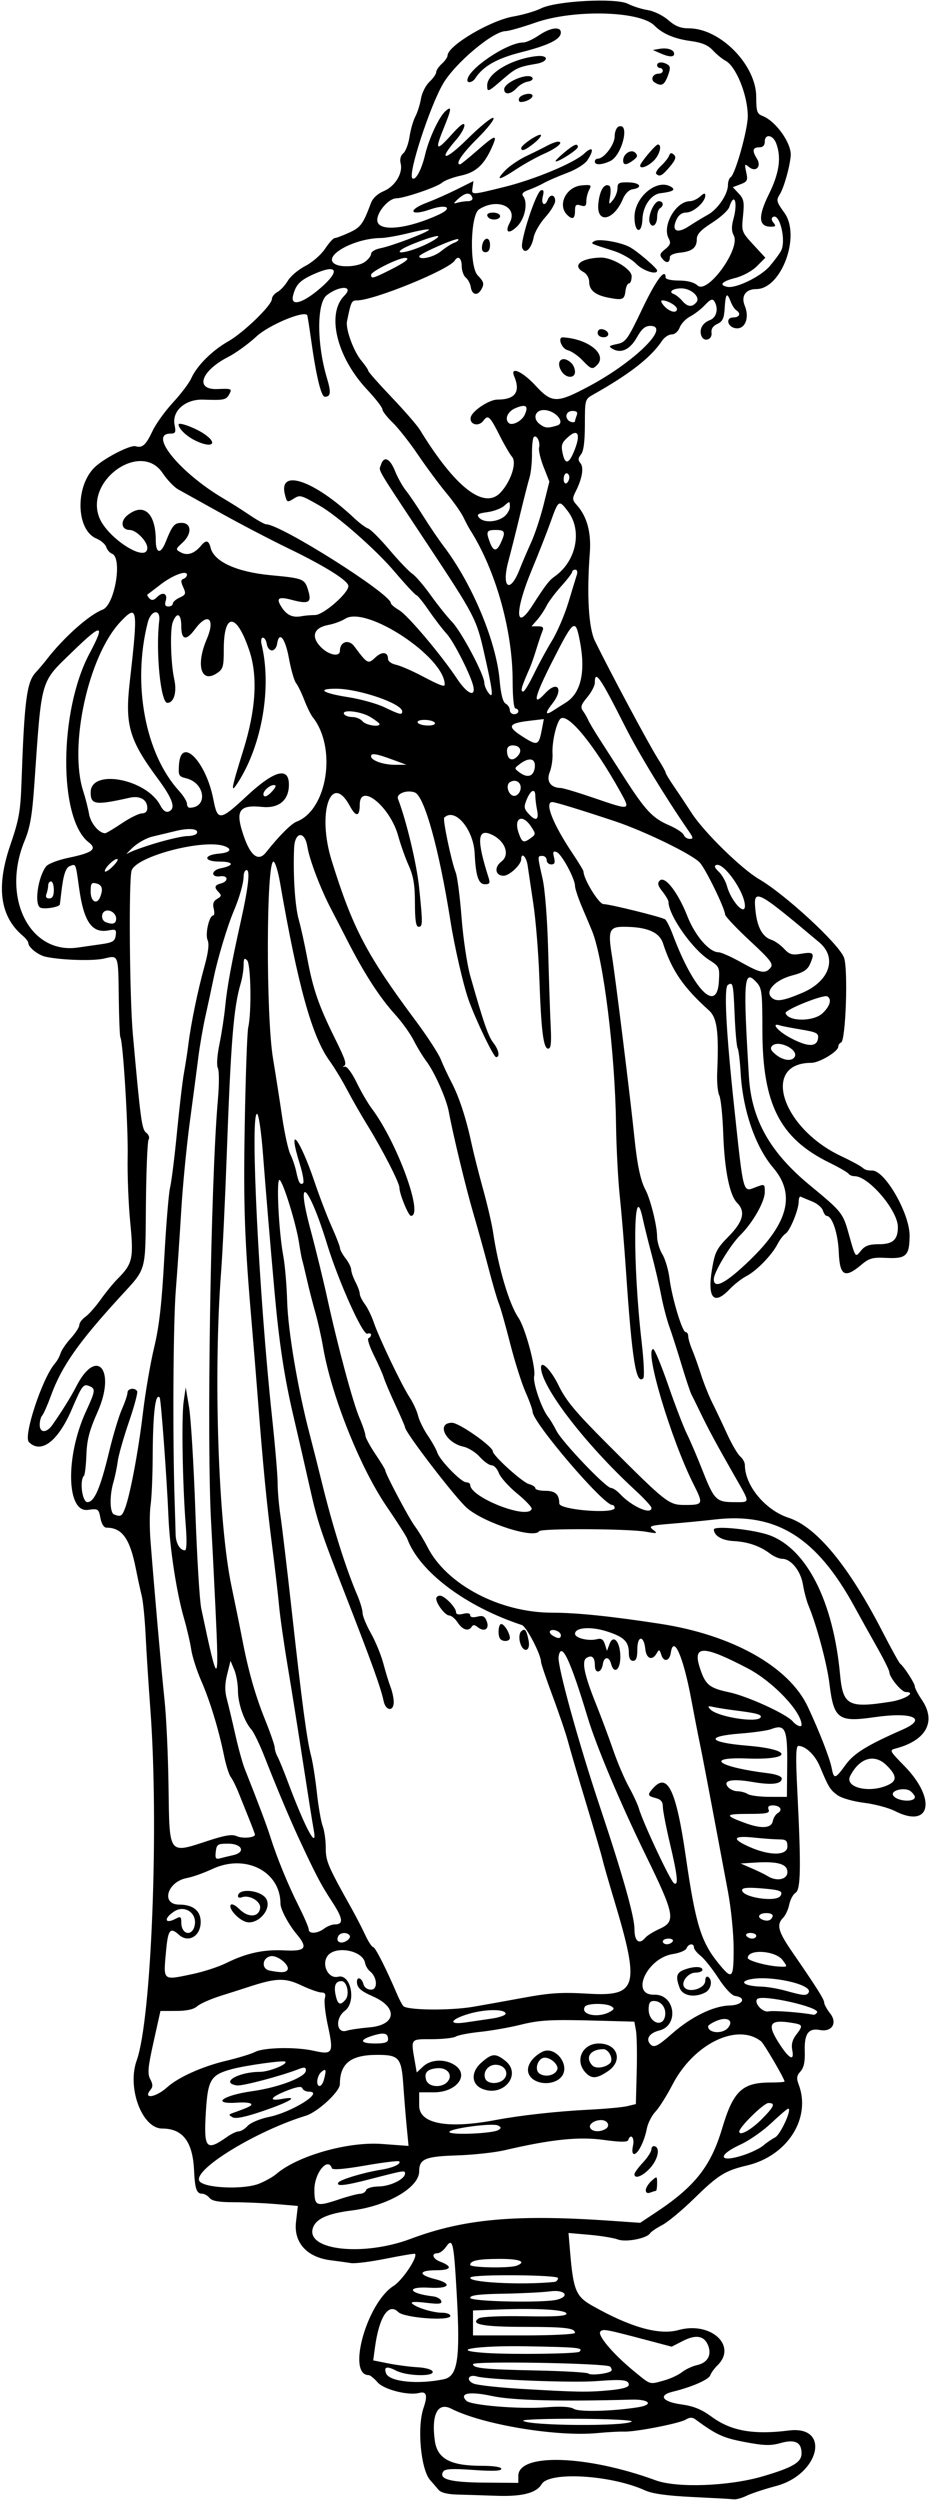 <?xml version="1.0" encoding="UTF-8"?>
<svg version="1.1" viewBox="0 0 307.5 826.88" xmlns="http://www.w3.org/2000/svg">
<path d="m229.22 825.94c-8.505-0.412-13.27-1.081-15.771-2.215-11.211-5.083-31.65-6.306-34.157-2.043-1.724 2.931-6.414 4.149-14.846 3.858-4.593-0.159-10.548-0.346-13.235-0.417-3.177-0.083-5.308-0.643-6.094-1.601-0.665-0.81-1.886-2.226-2.714-3.146-3.115-3.461-4.415-17.512-2.213-23.905 1.427-4.141 1.011-5.595-1.42-4.959-3.637 0.951-11.704-1.105-13.802-3.517-1.135-1.306-2.455-2.374-2.933-2.374-7.303 0-0.627-23.91 8.239-29.506 2.938-1.855 8.085-9.558 7.092-10.613-0.143-0.152-4.425 0.561-9.515 1.583-5.091 1.022-10.31 1.691-11.599 1.487-1.289-0.205-4.38-0.631-6.87-0.948-7.818-0.996-12.197-5.855-11.408-12.657l0.616-5.307-7.248-0.613c-3.986-0.337-10.297-0.613-14.023-0.613-4.878 0-7.102-0.394-7.942-1.406-0.642-0.773-1.723-1.406-2.403-1.406-1.914 0-2.453-1.531-2.747-7.799-0.443-9.449-3.755-13.763-10.566-13.763-6.626 0-11.669-13.473-8.423-22.5 4.911-13.656 7.403-77.688 4.524-116.25-0.597-7.992-1.298-18.961-1.559-24.375-0.261-5.414-0.846-11.32-1.299-13.125-0.454-1.805-1.324-5.812-1.933-8.906-1.965-9.978-4.552-13.594-9.724-13.594-0.861 0-1.643-1.239-2.007-3.181-0.576-3.068-0.723-3.164-4.169-2.701-7.095 0.952-7.451-17.704-0.621-32.555 3.201-6.96 3.269-7.56 0.959-8.457-1.823-0.708-2.319-0.03-5.625 7.692-4.549 10.625-10.175 14.934-14.22 10.889-1.937-1.937 4.462-21.251 8.611-25.992 0.711-0.812 1.551-2.33 1.867-3.372 0.316-1.042 1.843-3.283 3.392-4.98 1.55-1.696 2.817-3.667 2.817-4.38 0-0.712 0.898-1.924 1.996-2.693 1.098-0.769 3.377-3.34 5.065-5.715 1.688-2.374 4.204-5.452 5.591-6.839 4.999-4.999 5.384-6.714 4.201-18.726-0.59-5.987-0.972-15.767-0.849-21.735 0.202-9.844-1.52-38.004-2.412-39.448-0.202-0.327-0.438-6.035-0.523-12.684-0.193-14.999-0.011-14.504-4.922-13.362-3.64 0.846-14.075 0.522-19.29-0.599-2.439-0.524-5.731-3.12-5.731-4.519 0-0.482-0.829-1.577-1.842-2.433-7.513-6.348-8.873-16.092-4.169-29.86 2.958-8.657 3.412-11.22 3.761-21.24 0.932-26.706 1.726-32.824 4.674-35.973 0.987-1.055 2.638-3.008 3.67-4.34 5.645-7.293 14.033-14.757 18.489-16.451 4.029-1.532 6.652-17.137 3.109-18.496-0.754-0.289-1.612-1.285-1.906-2.213-0.295-0.928-1.758-2.194-3.251-2.812-6.76-2.8-7.099-17.288-0.551-23.59 3.116-2.999 11.815-7.472 13.509-6.945 2.241 0.696 3.424-0.373 5.649-5.104 1.091-2.32 4.131-6.539 6.755-9.375s5.335-6.422 6.023-7.969c1.843-4.141 6.85-9.157 12.173-12.193 5.207-2.97 14.531-11.996 14.531-14.067 0-0.732 0.822-1.77 1.826-2.308s2.555-2.212 3.446-3.721c0.891-1.509 3.502-3.711 5.802-4.894 2.304-1.185 5.232-3.738 6.522-5.687 1.287-1.945 2.73-3.537 3.205-3.537 0.475 0 2.634-0.812 4.797-1.803 3.797-1.741 4.586-2.812 7.162-9.726 0.608-1.632 2.211-3.139 4.242-3.988 3.744-1.564 6.422-5.931 5.613-9.153-0.345-1.373-0.02-2.626 0.872-3.366 0.781-0.648 1.709-3.105 2.062-5.459 0.353-2.354 1.221-5.378 1.93-6.72s1.544-3.995 1.858-5.896c0.314-1.901 1.575-4.4 2.804-5.554 1.228-1.154 2.233-2.592 2.233-3.196 0-0.604 0.844-1.861 1.875-2.794s1.883-2.159 1.892-2.723c0.054-3.256 14.114-11.589 21.798-12.918 3.213-0.556 7.322-1.756 9.132-2.667 4.956-2.494 24.868-3.543 28.787-1.516 1.585 0.819 4.533 1.754 6.553 2.077 2.056 0.329 5.043 1.784 6.788 3.308 2.307 2.014 4.075 2.721 6.807 2.721 10.398 0 22.306 12.121 22.306 22.707 0 4.799 0.257 5.564 2.109 6.285 4.439 1.726 9.668 9.141 9.304 13.196-0.348 3.89-2.284 10.653-3.668 12.817-1.177 1.839-1.025 2.418 1.57 6 5.526 7.628-0.978 25.246-9.319 25.246-3.52 0-5.111 2.332-3.781 5.542 1.646 3.974 0.07 7.853-3.012 7.413-2.765-0.395-3.453-3.58-0.772-3.58 2.066 0 2.606-1.355 0.948-2.38-0.547-0.338-1.403-1.687-1.901-2.998-1.178-3.099-1.637-2.514-1.93 2.465-0.19 3.218-0.694 4.27-2.425 5.059-1.433 0.653-2.094 1.657-1.92 2.917 0.319 2.308-2.514 3.222-3.337 1.076-0.833-2.17 0.302-4.304 2.793-5.251 2.261-0.86 2.955-3.898 1.437-6.29-0.556-0.876-1.341-0.549-3.033 1.261-1.255 1.344-3.461 3.056-4.901 3.805s-3.012 2.397-3.492 3.661c-0.507 1.333-1.627 2.299-2.664 2.299-0.985 0-2.42 0.949-3.19 2.109-3.639 5.485-10.663 10.973-22.717 17.75-2.789 1.568-2.807 1.633-2.818 9.941-8e-3 5.679-0.422 8.857-1.292 9.906-0.985 1.186-1.028 1.849-0.189 2.86 1.206 1.453 0.61 5.068-1.537 9.326-1.223 2.425-1.18 2.861 0.458 4.688 3.254 3.628 4.705 9.02 4.2 15.607-1.058 13.813-0.418 24.889 1.687 29.194 5.048 10.324 17.876 34.295 20.866 38.99 1.389 2.181 2.526 4.222 2.526 4.534 0 0.313 1.207 2.325 2.681 4.472 1.475 2.147 4.187 6.224 6.028 9.059 4.057 6.251 16.435 18.356 22.228 21.739 8.666 5.06 26.241 21.259 28.095 25.896 1.427 3.566 0.615 27.6-0.951 28.146-0.492 0.172-0.913 0.805-0.935 1.406-0.058 1.594-6.278 5.312-8.887 5.312-16.716 0-9.884 21.525 9.784 30.827 3.145 1.487 6.243 3.14 6.884 3.671 1.148 0.952 1.685 1.127 3.478 1.127 4.245 0 12.419 14.279 12.362 21.597-0.051 6.587-1.139 7.626-7.646 7.303-4.628-0.229-5.707 0.067-8.353 2.293-5.482 4.613-7.125 3.683-7.448-4.216-0.255-6.24-2.182-11.977-4.023-11.977-0.37 0-0.929-0.808-1.242-1.797-0.314-0.988-1.924-2.332-3.579-2.986-1.655-0.654-3.325-1.357-3.712-1.563-0.387-0.205-0.703 0.497-0.703 1.561 0 2.719-2.902 9.792-4.386 10.691-0.681 0.412-1.861 1.953-2.622 3.424-1.898 3.671-6.945 8.851-10.336 10.607-1.547 0.802-4.052 2.761-5.566 4.354-5.191 5.46-7.394 2.913-5.784-6.687 0.945-5.637 1.526-6.778 5.5-10.813 4.84-4.914 5.679-8.236 2.803-11.108-2.488-2.485-4.177-10.901-4.59-22.87-0.204-5.93-0.793-11.625-1.308-12.656-0.515-1.031-0.828-4.406-0.696-7.5 0.587-13.691-0.02-18.203-2.781-20.68-8.401-7.538-12.242-13.145-15.145-22.11-1.218-3.761-5.347-5.492-13.098-5.492-4.658 0-5.175 1.274-3.835 9.441 1.122 6.836 6.205 47.866 7.426 59.934 0.936 9.257 2.054 14.589 3.697 17.645 1.648 3.065 3.845 11.88 3.849 15.448 2e-3 1.651 0.778 4.271 1.724 5.823 0.946 1.552 2.013 5.138 2.37 7.969 0.821 6.503 4.22 17.803 5.355 17.803 0.473 0 0.859 0.619 0.859 1.374s0.583 2.76 1.296 4.453c0.713 1.693 2.036 5.399 2.94 8.235 0.904 2.836 2.593 7.055 3.753 9.375 1.16 2.32 3.367 6.968 4.905 10.329 1.538 3.361 3.485 6.682 4.327 7.38 0.842 0.699 1.53 1.987 1.53 2.864 0 6.755 6.768 14.902 14.46 17.408 9.234 3.008 19.851 15.865 31.039 37.589 2.881 5.594 5.529 10.39 5.885 10.66 1.271 0.961 4.866 6.526 4.866 7.532 0 0.564 1.055 2.577 2.344 4.474 4.812 7.082 1.492 13.335-8.5 16.007-2.358 0.631-2.334 0.684 2.749 5.889 10.719 10.979 8.583 20.855-3.209 14.839-2.051-1.047-6.644-2.269-10.205-2.716-3.698-0.464-7.486-1.558-8.831-2.55-2.417-1.782-2.925-2.613-5.774-9.451-1.577-3.784-4.742-6.817-7.112-6.817-0.834 0-0.923 3.631-0.364 14.766 1.276 25.425 1.152 32.745-0.573 33.827-0.83 0.52-1.773 2.269-2.097 3.887-0.324 1.618-1.227 3.58-2.007 4.36-2.282 2.282-1.691 4.521 2.982 11.304 8.124 11.792 10.6 15.713 10.6 16.786 0 0.587 0.891 2.199 1.979 3.583 2.48 3.153 0.562 6.221-3.414 5.461-3.768-0.72-5.188 1.25-5.002 6.939 0.117 3.572-0.292 5.53-1.413 6.769-1.254 1.386-1.38 2.263-0.613 4.279 4.254 11.189-3.715 23.68-17.116 26.829-7.205 1.693-9.555 3.161-17.436 10.888-3.927 3.85-8.693 7.812-10.592 8.804-1.899 0.992-3.709 2.22-4.024 2.729-1.06 1.715-8.038 3.054-10.684 2.05-1.355-0.514-5.582-1.208-9.392-1.543l-6.928-0.608 0.537 6.398c1.046 12.454 1.927 14.6 7.229 17.608 12.668 7.187 22.226 9.89 28.659 8.104 10.652-2.957 19.577 5.191 12.842 11.724-1.007 0.976-2.072 2.451-2.367 3.278-0.507 1.419-6.185 3.885-12.42 5.394-4.868 1.178-3.445 3.316 2.786 4.187 4.179 0.584 6.762 1.636 10.186 4.149 6.34 4.654 13.818 5.975 25.465 4.498 13.965-1.77 10.222 14.519-4.219 18.361-3.867 1.029-8.256 2.477-9.753 3.218-1.497 0.741-3.396 1.271-4.219 1.177-0.823-0.094-6.981-0.436-13.684-0.76zm23.303-6.853c9.949-2.929 12.791-4.616 12.791-7.592 0-3.668-2.164-4.737-6.905-3.41-3.352 0.938-5.471 0.88-11.867-0.326-7.202-1.358-9.419-2.379-16.519-7.6-0.852-0.626-1.831-0.577-2.996 0.15-2.054 1.282-16.716 4.144-20.484 3.998-1.45-0.056-5.378 0.16-8.73 0.481-13.548 1.296-38.11-2.79-48.452-8.061-4.474-2.28-6.63 1.909-5.438 10.57 0.826 6.008 5.149 8.324 15.531 8.324 4.019 0 6.485 0.385 6.485 1.013 0 0.701-2.846 0.811-9.251 0.357-7.047-0.5-9.426-0.372-9.987 0.536-1.567 2.535 2.302 3.568 13.689 3.654l11.173 0.084v-2.309c0-7.625 22.668-6.895 45.469 1.465 7.085 2.598 24.339 1.95 35.49-1.333zm-43.425-18.127c0.453-0.454-7.425-0.847-17.935-0.897-10.309-0.048-18.408 0.244-17.999 0.649 1.716 1.7 34.259 1.924 35.934 0.247zm2.077-4.705c5.375-0.859 3.784-2.691-2.195-2.527-24.054 0.661-39.349 0.264-46.13-1.197-7.447-1.605-11.002-0.939-8.474 1.588 1.493 1.493 17.531 2.811 26.201 2.154 5.112-0.388 8.186-0.218 9.375 0.519 1.738 1.077 12.902 0.794 21.223-0.536zm-9.376-5.621c4.211-0.398 6.328-1 6.328-1.8 0-1.672-2.01-1.901-10.723-1.225-7.899 0.613-36.095-0.486-39.561-1.542-2.788-0.85-3.745 1.209-1.096 2.357 1.189 0.516 8.279 1.3 15.756 1.742 18.628 1.102 22.005 1.156 29.297 0.468zm-54.89-3.647c4.594-0.963 5.474-6.695 4.284-27.881-0.992-17.652-1.325-19.113-3.61-15.852-0.791 1.129-2.047 2.053-2.791 2.053-2.16 0-1.564 1.841 0.9 2.778 4.257 1.619 3.714 2.847-1.26 2.847-5.894 0-6.143 1.495-0.486 2.92 5.95 1.498 4.862 3.253-1.771 2.859-7.995-0.475-7 1.918 1.191 2.865 1.249 0.144 2.456 0.826 2.683 1.515 0.329 0.998-0.705 1.119-5.083 0.596-3.584-0.428-5.17-0.337-4.558 0.26 1.388 1.357 6.927 3.047 9.984 3.047 1.47 0 2.673 0.465 2.673 1.034 0 1.816-15.291 0.686-17.25-1.274-3.183-3.184-6.32 1.565-7.688 11.636l-0.593 4.364 5.031 1.004c2.767 0.552 7.107 1.12 9.645 1.261 2.66 0.148 4.778 0.753 5 1.429 0.573 1.74-8.585 1.51-12.092-0.303-3.074-1.59-4.16-1.295-3.318 0.9 1.067 2.782 10.52 3.743 19.109 1.942zm72.922 0.398c2.054-0.57 4.711-1.804 5.903-2.742 1.192-0.938 3.417-1.98 4.944-2.315 3.476-0.763 4.945-3.273 3.752-6.41-1.261-3.316-3.996-3.841-8.374-1.608l-3.739 1.908-7.33-1.939c-14.706-3.89-15.325-4.007-16.256-3.077-1.142 1.142 4.238 7.494 11.121 13.13 5.661 4.635 5.003 4.434 9.977 3.053zm-17.51-3.147c0.288-0.288 0.111-0.938-0.394-1.443-1.123-1.123-45.363-1.899-45.363-0.796 0 1.352 3.813 1.732 20.889 2.085 9.168 0.189 16.973 0.649 17.344 1.022 0.709 0.714 6.625 0.031 7.524-0.869zm-10.523-6.353c1.336-1.335-0.148-1.486-17.657-1.797-16.634-0.295-26.443 1.36-13.124 2.215 8.758 0.562 30.091 0.273 30.781-0.417zm-1.484-6.228c0-1.61-3.07-1.975-16.717-1.99-13.7-0.014-18.093-0.829-15.158-2.81 0.835-0.563 7.024-0.849 15.236-0.703 10.061 0.179 13.829-0.052 13.828-0.849-2e-3 -1.29-9.374-1.876-22.267-1.393l-8.672 0.325v4.128 4.128h16.875c9.281 0 16.875-0.377 16.875-0.837zm-5.859-11.004c4.354-1.167 2.461-3.382-2.344-2.742-2.449 0.326-9.41 0.678-15.469 0.783-8.125 0.141-11.016 0.5-11.016 1.37 0 1.252 24.489 1.752 28.828 0.589zm-0.938-5.853c0.645-0.065 1.173-0.646 1.173-1.29 9.4e-4 -1.075-27.849-1.293-28.916-0.226-1.644 1.644 16.612 2.641 27.743 1.516zm-12.499-5.375c3.373-1.294 1.058-2.243-5.472-2.243-7.207 0-9.92 0.54-9.92 1.975 0 0.933 13.065 1.161 15.392 0.268zm-35.08-8.883c17.63-6.618 34.773-8.159 66.338-5.965l9.62 0.669 5.38-3.569c12.738-8.449 18.032-15.177 21.738-27.62 3.694-12.406 6.644-15.216 15.973-15.216 2.586 0 4.701-0.148 4.701-0.328 0-0.905-6.8-12.541-7.777-13.306-7.918-6.206-22.324 0.833-29.308 14.32-1.869 3.609-4.407 7.632-5.64 8.94-1.233 1.308-2.521 3.839-2.861 5.625-0.789 4.136-2.922 8.404-4.2 8.404-0.61 0-0.752-1.076-0.37-2.812 0.575-2.617-0.796-4.173-1.587-1.802-0.24 0.719-2.608 0.7-8.215-0.068-8.194-1.122-17.329-0.164-32.727 3.43-3.281 0.766-10.433 1.536-15.892 1.712-10.397 0.334-12.36 1.171-12.36 5.272 0 5.358-10.531 11.461-22.328 12.941-8.027 1.006-11.894 2.759-12.869 5.831-2.335 7.357 16.683 9.439 32.385 3.545zm77.812-16.084c0-0.749 0.844-2.125 1.875-3.058 1.83-1.656 1.875-1.637 1.875 0.792 0 1.369-0.176 2.489-0.392 2.489-0.216 0-1.059 0.256-1.875 0.569-0.933 0.358-1.483 0.064-1.483-0.792zm-3.75-5.303c0-0.461 1.266-2.193 2.812-3.849 1.547-1.656 2.812-3.634 2.812-4.396s0.527-1.198 1.172-0.969c1.857 0.659 0.88 4.609-1.842 7.451-2.435 2.542-4.955 3.439-4.955 1.764zm-97.88 8.361c3.045-1.019 6.239-1.862 7.099-1.875 0.859-0.013 1.738-0.55 1.953-1.195 0.222-0.667 2.029-1.197 4.191-1.229 3.874-0.058 8.7-2.439 8.7-4.292 0-1.1-0.16-1.074-11.719 1.918-8.202 2.123-11.184 2.436-10.35 1.087 0.612-0.99 8.441-3.343 14.12-4.243 3.976-0.631 6.822-1.945 5.998-2.77-0.27-0.27-5.317 0.349-11.216 1.375-6.925 1.205-10.838 1.527-11.044 0.909-1.304-3.912-5.788 1.569-5.788 7.075 0 5.491 0.604 5.734 8.058 3.241zm-26.219-5.269c1.997-0.823 4.474-2.222 5.505-3.109 7.036-6.052 23.695-10.805 34.971-9.977l8.85 0.65-0.614-6.393c-0.338-3.516-0.845-9.768-1.128-13.893-0.613-8.939-1.421-9.849-8.742-9.831-8.673 0.021-12.243 2.854-12.243 9.716 0 2.423-7.333 9.201-11.258 10.405-16.226 4.979-36.845 17.501-35.328 21.453 0.955 2.489 14.69 3.162 19.987 0.979zm160.26-9.412c2.541-0.843 5.464-2.267 6.495-3.164 1.031-0.897 2.782-2.098 3.89-2.669 1.805-0.929 5.727-9.509 4.346-9.509-0.306 0-2.81 2.132-5.566 4.738s-7.331 5.801-10.169 7.1c-7.956 3.642-7.216 6.231 1.002 3.504zm-170.96-6.046c1.397-0.988 3.125-1.796 3.839-1.796 0.714 0 2.044-0.824 2.955-1.83 0.913-1.009 4.029-2.317 6.942-2.916 7.749-1.591 18.551-8.379 13.333-8.379-0.988 0-1.96-0.489-2.159-1.086-0.257-0.772-1.643-0.596-4.796 0.608-5.737 2.191-6.798 3.774-1.931 2.878 5.95-1.094 2.678 0.939-6.565 4.08-5.662 1.924-8.823 2.563-9.844 1.99-1.306-0.733-1.319-0.91-0.097-1.348 5.774-2.069 6.748-2.562 6.184-3.126-0.351-0.351-2.265-0.521-4.253-0.378-9.172 0.662-5.328-2.382 4.798-3.8 8.704-1.219 17.646-4.672 17.646-6.815 0-1.138-0.474-1.212-2.578-0.398-5.819 2.25-18.502 5.588-20.248 5.329-5.74-0.853 0.427-4.479 7.638-4.492 2.982-5e-3 9.235-2.52 8.383-3.372-0.52-0.52-13.116 1.233-17.683 2.461-7.012 1.885-7.969 3.453-8.619 14.125-0.747 12.254 0.065 13.205 7.053 8.265zm89.746-2.229c1.014-0.626 1.003-0.894-0.06-1.489-1.761-0.985-16.819 1.065-16.12 2.195 0.638 1.033 14.332 0.435 16.18-0.707zm87.194-3.598c4.162-4.204 4.631-5.344 2.198-5.344-1.511 0-9.647 7.97-9.647 9.45 0 1.614 3.932-0.553 7.449-4.106zm-51.626 3.184c1.6-1.013 0.562-2.908-1.582-2.889-2.333 0.021-4.264 1.497-3.525 2.693 0.767 1.24 3.304 1.337 5.107 0.195zm-36.39-2.914c8.1-1.536 20.335-2.887 30.879-3.409 5.414-0.268 11.109-0.795 12.656-1.17l2.812-0.682 0.281-10.723c0.154-5.898 0.042-12.032-0.251-13.631l-0.531-2.908-10.531-0.289c-17.307-0.475-20.54-0.313-27.406 1.373-3.609 0.887-9.539 1.922-13.177 2.3s-7.224 1.072-7.969 1.542-4.307 0.861-7.917 0.871c-7.309 0.019-7.008-0.404-5.578 7.857l0.546 3.152 2.108-1.98c2.534-2.381 7.216-2.589 10.457-0.466 4.998 3.275 0.621 9.015-6.875 9.015h-4.877v4.423c0 6.004 9.397 7.754 25.371 4.724zm-4.484-10.3c-3.649-1.504-3.831-5.524-0.389-8.598 3.543-3.166 4.714-3.27 7.969-0.71 5.701 4.485-0.577 12.194-7.58 9.308zm7.303-3.361c1.644-1.981 4e-3 -4.609-2.878-4.609-2.504 0-4.301 2.368-3.46 4.56 0.751 1.958 4.728 1.988 6.338 0.049zm8.783-0.454c-2.147-2.372-0.602-5.999 3.546-8.327 4.558-2.558 9.992 4.755 6.286 8.461-2.442 2.442-7.565 2.372-9.832-0.134zm8.727-2.545c0.564-1.469-2.03-3.953-4.128-3.953-2.23 0-3.584 3.916-1.804 5.217 1.894 1.385 5.184 0.683 5.932-1.264zm9.289 0.895c-3.579-3.954-0.966-9.536 4.464-9.536 6.226 0 8.131 5.689 3.061 9.141-3.757 2.558-5.485 2.648-7.525 0.395zm8.151-2.984c1.306-1.21-0.317-4.676-2.189-4.676-4.326 0-6.184 2.829-3.573 5.44 1.105 1.105 4.186 0.697 5.762-0.764zm-146.58 7.943c3.735-3.355 11.578-6.877 19.558-8.783 4.061-0.97 8.327-2.268 9.48-2.886 2.88-1.541 13.501-1.762 19.547-0.407 6.279 1.407 6.611 0.789 4.589-8.53-0.816-3.759-1.252-7.719-0.97-8.799 0.378-1.447 0.077-1.964-1.146-1.964-0.913 0-3.952-1.084-6.753-2.41-5.334-2.524-8.273-2.414-17.587 0.657-1.547 0.51-5.555 1.788-8.906 2.84-3.352 1.052-6.876 2.609-7.833 3.46-1.17 1.041-3.448 1.55-6.962 1.557l-5.223 0.01-2.268 10.197c-1.89 8.501-2.073 10.56-1.099 12.38 0.879 1.643 0.903 2.501 0.097 3.473-2.693 3.244 1.687 2.609 5.476-0.794zm51.909-2.541c0.88-3.284 0.704-3.839-0.815-2.578-1.515 1.258-1.938 4.688-0.578 4.688 0.455 0 1.083-0.949 1.393-2.109zm40.969 0.625c1.804-2.173-0.11-4.661-3.394-4.412-3.354 0.255-4.511 1.473-3.732 3.927 0.764 2.407 5.276 2.714 7.126 0.485zm114.03-10.486c-0.349-1.743 0.068-3.36 1.268-4.922 2.414-3.142 2.323-3.407-1.384-4.008-7.459-1.21-8.393 0.361-4.129 6.942 3.312 5.111 5.03 5.916 4.245 1.988zm-39.71-5.406c6.3-5.535 13.705-9.142 18.999-9.254 4.359-0.092 5.755-2.595 1.768-3.17-1.089-0.157-3.378-2.606-5.502-5.886-2-3.089-4.637-6.404-5.859-7.366-1.223-0.962-2.223-2.215-2.223-2.786 0-1.487-1.84-1.281-2.436 0.272-0.276 0.72-2.305 1.58-4.508 1.91-8.592 1.288-14.289 13.681-6.183 13.45 6.877-0.196 8.318 10.206 1.643 11.855-3.31 0.818-4.608 2.883-2.891 4.6 1.197 1.197 2.384 0.598 7.192-3.626zm2.472-15.028c-1.428-3.755-1.104-5.069 1.49-6.056 3.107-1.181 6.033-1.17 6.033 0.023 0 0.516-1.04 0.938-2.311 0.938-2.388 0-4.811 3.024-3.771 4.707 1.379 2.231 7.019 0.584 7.019-2.05 0-1.006 0.422-1.569 0.938-1.251 1.577 0.975 1.044 4.096-0.876 5.123-3.5 1.873-7.522 1.196-8.522-1.434zm-96.539 16.991c0-2.091-1.266-2.411-5.002-1.264-4.675 1.435-4.322 2.615 0.783 2.615 3.048 0 4.219-0.375 4.219-1.351zm-6.094-3.993c8.797-0.758 9.445-6.543 1.142-10.204-4.143-1.827-5.322-2.895-5.346-4.842-0.023-1.882 1.596-1.348 2.132 0.703 0.303 1.159 1.279 1.875 2.555 1.875 2.322 0 2.028-4.225-0.425-6.117-0.685-0.528-1.404-1.784-1.598-2.789-0.797-4.138-9.931-5.759-12.422-2.204-2.064 2.947 0.344 7.637 3.513 6.842 4.254-1.068 6.133 8.35 2.249 11.267-3.287 2.469-2.818 7.671 0.594 6.585 1.089-0.347 4.511-0.848 7.605-1.115zm118.63 0.148c1.982-2.389-0.238-3.772-3.731-2.326-1.576 0.653-2.865 1.487-2.865 1.854 0 2.285 4.805 2.628 6.596 0.472zm-78.314-3.029c2.578-0.375 4.688-1.103 4.688-1.619 0-1.594-6.594-1.586-12.101 0.015-6.26 1.82-7.1 3.737-1.259 2.874 2.191-0.324 6.094-0.896 8.672-1.27zm57.494-1.041c0.376-2.565-1.346-4.797-3.702-4.797-1.324 0-1.76 0.685-1.76 2.766 0 4.478 4.839 6.277 5.463 2.031zm-18.399-1.148c1.556-0.833 1.683-1.201 0.641-1.861-1.78-1.128-8.086-1.066-8.799 0.086-1.623 2.626 4.199 3.892 8.157 1.774zm68.689 0.148c1.075-1.739-18.169-6.068-19.786-4.451-1.24 1.24 1.764 4.551 3.72 4.099 1.588-0.366 10.925 0.333 14.868 1.114 0.356 0.07 0.895-0.272 1.198-0.762zm-113.93-1.861c2.867-0.482 10.217-1.799 16.334-2.927 9.303-1.715 12.906-1.946 22.031-1.41 16.126 0.946 17.009-2.394 8.288-31.349-1.786-5.93-3.479-11.836-3.762-13.125-0.283-1.289-2.684-9.516-5.335-18.281-2.651-8.766-5.377-18.047-6.057-20.625-0.681-2.578-2.966-9.328-5.08-15-2.113-5.672-3.847-10.787-3.853-11.368-0.024-2.449-4.834-11.705-6.34-12.2-18.623-6.123-33.918-17.627-37.943-28.538-0.3-0.814-3.396-5.654-6.879-10.756-8.728-12.784-18.219-36.558-20.968-52.526-0.614-3.568-1.786-8.808-2.603-11.644-0.818-2.836-2.06-7.688-2.762-10.781-0.701-3.094-1.415-6.047-1.586-6.562-0.171-0.516-0.633-3.047-1.027-5.625-0.961-6.295-5.206-20.04-6.42-20.79-1.169-0.723-0.311 17.017 1.219 25.192 0.55 2.937 1.123 9.687 1.274 15 0.274 9.645 3.518 28.874 7.322 43.41 1.08 4.125 2.947 11.508 4.15 16.406 3.611 14.7 7.934 28.446 11.741 37.328 0.961 2.243 1.748 4.893 1.748 5.889 0 0.996 1.245 4.02 2.766 6.719s3.379 7.228 4.129 10.064c0.749 2.836 1.825 6.344 2.39 7.795 0.565 1.452 1.027 3.666 1.027 4.922 0 3.172-2.637 2.938-3.329-0.295-0.998-4.661-3.856-12.572-13.293-36.797-7.5-19.252-8.673-22.811-11.12-33.75-1.327-5.93-3.796-16.688-5.488-23.906-2.971-12.677-4.702-24.056-6.206-40.781-1.412-15.699-2.829-32.565-3.84-45.703-0.593-7.703-1.43-13.359-1.976-13.359-2.34 0 0.62 59.659 4.977 100.31 1.022 9.539 1.854 19.372 1.849 21.851-0.006 2.479 0.416 7.33 0.937 10.781 0.521 3.451 2.234 17.876 3.806 32.056 3.341 30.129 4.95 42.161 6.329 47.344 0.549 2.062 1.413 7.547 1.919 12.188 0.506 4.641 1.374 9.625 1.928 11.077 0.554 1.452 1.008 4.662 1.008 7.134 0 4.481 0.612 5.919 8.614 20.227 1.442 2.578 3.454 6.481 4.47 8.672 1.017 2.191 2.204 3.984 2.638 3.984 0.672 0 4.398 7.383 8.044 15.938 0.549 1.289 1.384 2.871 1.856 3.516 1.037 1.419 15.302 1.602 23.071 0.295zm15.575-120.67c-0.342-1.364-0.184-2.918 0.351-3.453 1.273-1.273 1.796-0.661 2.519 2.954 0.759 3.796-1.926 4.262-2.87 0.499zm-6.456-0.958c-0.964-0.964-0.739-5 0.28-5 0.986 0 2.845 3.023 2.845 4.626 0 1.103-2.14 1.359-3.125 0.374zm-14.133-5.469c-0.845-1.289-2.11-2.344-2.812-2.344-1.319 0-4.305-3.878-4.305-5.592 0-0.534 0.559-0.97 1.243-0.97 1.517 0 5.32 3.909 5.32 5.469 0 0.736 0.815 0.925 2.344 0.541 1.462-0.367 2.344-0.191 2.344 0.469 0 0.659 0.881 0.836 2.337 0.47 1.878-0.471 2.5-0.153 3.166 1.623 0.948 2.527-0.928 3.592-3.121 1.772-0.879-0.729-1.467-0.754-1.885-0.077-1.035 1.674-3.024 1.089-4.629-1.361zm-37.128 124.7c1.44-1.735 0.467-6.106-1.359-6.106-1.964 0-2.598 1.565-1.907 4.71 0.682 3.104 1.543 3.472 3.266 1.396zm153.27-2.315c1.674-2.709-13.384-5.962-19.8-4.278-3.361 0.882-0.919 2.179 4.357 2.314 1.805 0.046 5.391 0.671 7.969 1.388 5.838 1.625 6.781 1.697 7.475 0.576zm-203.93-6.124c3.648-0.767 8.633-2.388 11.077-3.602 6.71-3.332 12.428-4.584 19.316-4.229 7.126 0.366 7.946-0.751 4.009-5.467-2.658-3.185-5.288-8.147-5.288-9.979 0-10.684-11.567-16.596-22.5-11.499-2.836 1.322-6.633 2.674-8.438 3.003-6.564 1.199-8.768 8.793-2.552 8.793 4.836 0 7.398 2.324 7.057 6.4-0.359 4.288-4.22 6.246-7.128 3.615-2.97-2.688-3.659-1.815-4.32 5.477-0.894 9.869-1.222 9.589 8.767 7.488zm17.395-17.355c-2.548-0.973-5.473-4.355-4.761-5.505 0.33-0.534 1.585 0.07 2.924 1.41 2.881 2.881 6.39 2.698 6.824-0.356 0.319-2.247-3.583-4.545-6.086-3.585-0.685 0.263-1.245 0.097-1.245-0.367 0-2.844 7.803-2.034 9.415 0.978 1.889 3.53-3.221 8.896-7.071 7.426zm161.72 8.954c0-4.938-0.84-13.341-1.899-18.984-6.387-34.059-8.529-45.331-9.409-49.501-0.544-2.578-1.775-8.906-2.735-14.062-2.622-14.078-5.853-21.437-6.745-15.362-0.417 2.84-2.34 3.285-3.151 0.729-0.582-1.834-0.763-1.895-1.532-0.52-1.443 2.578-3.447 1.825-3.767-1.416-0.454-4.601-2.638-4.531-2.638 0.084 0 2.778-0.386 3.828-1.406 3.828-0.916 0-1.406-0.918-1.406-2.633 0-3.741-1.634-5.323-7.367-7.134-5.318-1.68-10.445-1.278-10.445 0.819 0 1.415 4.477 2.511 7.27 1.781 1.429-0.374 2.102 0.058 2.616 1.677l0.692 2.18 0.814-2.201c1.297-3.507 3.608-0.803 3.608 4.222 0 4.345-2.128 5.883-3.084 2.229-0.652-2.493-2.334-2.393-2.71 0.161-0.436 2.965-2.643 3.333-2.643 0.441 0-2.735-0.965-3.619-2.747-2.518-1.697 1.049-0.777 5.535 3.127 15.252 1.714 4.267 4.264 11.098 5.668 15.181 1.403 4.083 3.738 9.567 5.189 12.188 1.45 2.62 2.94 5.819 3.31 7.108 1.348 4.692 10.447 24.067 11.653 24.813 1.539 0.951 1.196-2.384-1.356-13.185-1.289-5.455-2.344-10.928-2.344-12.162 0-1.61-0.661-2.409-2.344-2.831-2.763-0.693-2.854-1.08-0.792-3.358 4.717-5.212 7.571 0.815 10.731 22.661 3.24 22.398 5.034 28.25 10.848 35.391 4.544 5.581 4.994 5.142 4.994-4.874zm-147.68 7.018c0.899-1.455-3.174-4.866-5.427-4.545-2.971 0.423-3.343 4.23-0.467 4.779 3.882 0.742 5.326 0.684 5.894-0.234zm163.89-3.231c-2.385-3.199-11.528-3.768-11.528-0.717 0 0.927 6.516 2.688 10.591 2.863 2.614 0.112 2.617 0.106 0.938-2.146zm-143.28-8.101c-0.723-1.17-2.987-1.141-3.721 0.047-1.07 1.731 0.459 2.884 2.427 1.831 1.014-0.543 1.597-1.388 1.294-1.877zm106.9 1.922c0.319-0.516-0.289-0.938-1.351-0.938s-1.93 0.422-1.93 0.938c0 0.516 0.608 0.938 1.351 0.938s1.612-0.422 1.93-0.938zm-9.026-1.261c0.576-0.694 2.707-2.01 4.736-2.925 5.4-2.435 4.97-4.683-4.672-24.407-8.33-17.041-16.322-35.993-19.175-45.469-5.812-19.303-8.815-25.559-9.634-20.07-0.437 2.932 6.582 28.362 13.69 49.601 7.512 22.446 11.424 36.29 11.424 40.429 0 4.086 1.574 5.318 3.63 2.841zm36.683-0.614c0-0.516-0.869-0.938-1.93-0.938s-1.67 0.422-1.351 0.938c0.319 0.516 1.187 0.938 1.93 0.938s1.351-0.422 1.351-0.938zm-185.8-3.934c0.445-3.837-3.587-6.261-6.854-4.121-3.598 2.357-3.153 4.368 0.53 2.397 1.556-0.833 1.813-0.655 1.813 1.25 0 4.316 4.016 4.739 4.51 0.474zm42.779 1.56c1.001-0.757 2.558-1.376 3.46-1.376 3.078 0 2.831-1.92-0.996-7.758-3.557-5.426-5.234-8.63-10.909-20.835-2.948-6.341-7.484-17.126-11.132-26.466-1.657-4.244-3.677-8.463-4.488-9.375-2.42-2.722-4.474-8.652-4.474-12.915 0-2.198-0.553-5.311-1.229-6.918l-1.229-2.922-1.105 4.455c-0.807 3.251-0.835 5.468-0.104 8.205 0.551 2.062 1.807 7.336 2.791 11.719 0.985 4.383 2.375 9.445 3.09 11.25 4.646 11.725 7.32 18.823 8.478 22.5 2.183 6.934 5.895 15.995 9.41 22.969 1.819 3.609 3.314 7.09 3.321 7.734 0.018 1.579 2.872 1.432 5.115-0.264zm148.43-4.013c0.223-0.668-0.598-1.113-2.051-1.113-2.514 0-3.296 1.369-1.25 2.188 1.621 0.648 2.861 0.245 3.301-1.074zm2.597-6.801c0.989-1.6-0.027-1.99-6.548-2.514-4.347-0.349-6.146-0.172-6.146 0.603 0 2.418 11.327 4.123 12.695 1.911zm2.305-7.864c0-2.707-3.164-3.631-10.784-3.149l-4.685 0.296 3.75 1.63c2.062 0.896 4.383 2.031 5.156 2.522 2.98 1.891 6.562 1.183 6.562-1.298zm-183.45-5.614c4.257-0.95 2.97-3.804-1.716-3.804-3.409 0-3.764 0.234-4.042 2.664-0.251 2.193-0.003 2.581 1.406 2.196 0.941-0.257 2.899-0.732 4.352-1.057zm183.45-2.866c0-1.952-0.447-2.344-2.675-2.344-1.471 0-5.268-0.271-8.438-0.602-6.98-0.73-7.468 0.444-1.309 3.148 6.684 2.935 12.422 2.841 12.422-0.202zm-191.63-1.932c5.559-1.815 7.855-2.174 9.4-1.469 1.863 0.849 5.984 0.492 5.984-0.518 0-0.231-0.885-2.608-1.966-5.281-1.081-2.674-2.637-6.549-3.457-8.611-0.82-2.062-1.976-4.383-2.57-5.156-0.593-0.773-1.595-3.938-2.226-7.031-1.788-8.761-4.661-18.179-7.577-24.844-1.466-3.352-2.949-7.992-3.294-10.312s-1.421-6.961-2.391-10.312c-2.486-8.595-4.732-23.296-5.155-33.75-0.486-11.994-2.459-38.81-2.893-39.297-1.45-1.629-2.253 5.32-2.322 20.078-0.029 6.188-0.335 13.141-0.68 15.452-0.345 2.311-0.366 7.584-0.047 11.719 1.218 15.771 3.667 43.542 4.672 52.986 0.576 5.414 1.164 18.226 1.306 28.472 0.317 22.902-0.168 22.246 13.214 17.877zm34.778-3.927c-0.279-1.418-1.8-11.016-3.382-21.328-1.581-10.312-3.902-24.867-5.156-32.344s-2.548-16.547-2.875-20.156c-0.327-3.609-1.38-12.68-2.34-20.156-1.784-13.892-2.988-26.335-4.718-48.75-0.537-6.961-1.378-17.297-1.869-22.969-2.501-28.916-2.907-40.212-2.422-67.5 0.284-15.984 0.801-30.328 1.148-31.875 1.149-5.108 0.886-20.928-0.368-22.182-0.924-0.924-1.162-0.594-1.162 1.61 0 1.524-0.434 4.246-0.966 6.047-2.354 7.986-3.254 19.087-4.633 57.181-0.532 14.695-1.367 31.957-1.855 38.36-2.57 33.713-0.952 82.817 3.416 103.67 1.296 6.188 2.88 13.992 3.519 17.344 2.038 10.681 4.341 18.827 7.63 26.985 1.76 4.366 3.2 8.524 3.2 9.24 0 0.716 0.408 2.034 0.906 2.929s2.011 4.581 3.361 8.19c5.92 15.824 10.09 23.47 8.564 15.703zm152.03-2.578c0.191-1.031 0.942-2.217 1.668-2.636 1.746-1.005 0.732-2.521-1.686-2.521-1.321 0-1.752 0.438-1.38 1.406 0.451 1.174-0.641 1.406-6.618 1.406-7.859 0-8.085 0.457-1.444 2.919 5.671 2.102 9.002 1.9 9.46-0.575zm47.013-7.954c0-0.397-0.627-1.243-1.394-1.879-1.673-1.388-6.407-0.444-5.869 1.171 0.695 2.085 7.263 2.726 7.263 0.709zm-42.256-10.741c0.107-11.791-0.654-13.459-5.331-11.681-1.219 0.464-5.777 1.117-10.127 1.451-11.948 0.918-10.723 2.946 2.438 4.036 14.994 1.242 14.78 4.779-0.255 4.218-14.398-0.537-9.531 2.857 7.016 4.893 2.658 0.327 4.453 1.022 4.453 1.726 0 1.858-3.277 2.247-9.69 1.148-6.84-1.172-9.94-0.535-8.113 1.665 0.637 0.767 2.055 1.402 3.152 1.409 1.097 7e-3 2.627 0.423 3.401 0.923s4.005 0.915 7.182 0.923l5.776 0.014 0.098-10.727zm33.306 6.826c3.108-1.416 3.016-3.116-0.353-6.484-4.017-4.017-8.975-2.606-12.095 3.444-1.974 3.827 6.292 5.845 12.448 3.04zm-13.988-6.69c2.787-3.838 7.038-6.463 18.98-11.721 8.319-3.663 3.104-5.871-9.539-4.039-11.842 1.715-13.358 0.581-14.773-11.055-0.804-6.608-4.198-19.277-6.932-25.875-0.641-1.547-1.469-4.673-1.839-6.947-0.735-4.51-3.96-8.521-6.851-8.521-0.985 0-2.797-0.767-4.027-1.704-3.312-2.524-7.34-3.913-12.08-4.165-3.838-0.204-6.453-1.731-6.533-3.814-0.054-1.402 13.451 6e-3 18.558 1.934 12.245 4.623 20.951 21.858 23.204 45.937 0.968 10.344 2.689 11.279 16.724 9.086 4.82-0.753 8.662-3.211 5.019-3.211-1.398 0-5.411-4.871-5.411-6.568 0-0.561-1.839-4.269-4.086-8.241-2.247-3.972-5.623-10.034-7.502-13.472-12.479-22.828-25.782-31.145-46.069-28.802-3.609 0.417-10.108 1.049-14.442 1.405-7.171 0.589-7.718 0.771-6.094 2.022 1.615 1.244 1.384 1.304-2.433 0.63-5.726-1.01-34.701-1.148-35.307-0.169-1.617 2.617-18.076-2.667-23.879-7.666-3.749-3.229-20.502-25.045-20.502-26.698 0-0.289-1.425-3.594-3.167-7.344-1.742-3.75-3.472-7.812-3.845-9.028-0.373-1.216-1.868-4.591-3.321-7.5-1.453-2.909-2.254-5.429-1.78-5.601 0.474-0.172 0.863-0.686 0.863-1.142 0-0.456-0.564-0.614-1.252-0.349-1.483 0.569-9.511-17.283-13.249-29.462-6.138-20.002-10.677-24.131-5.563-5.062 1.763 6.574 4.266 16.805 5.562 22.734 3.503 16.026 8.508 34.607 10.697 39.713 1.062 2.478 1.931 5.061 1.931 5.739 0 0.679 1.477 3.429 3.281 6.11s3.281 5.101 3.281 5.376c0 1.096 7.834 15.895 9.809 18.53 1.159 1.547 3.046 4.653 4.191 6.903 6.322 12.412 23.936 21.683 41.224 21.699 8.222 8e-3 19.479 1.165 35.838 3.683 23.903 3.68 42.601 14.188 48.816 27.436 3.784 8.066 7.246 16.935 7.885 20.2 0.756 3.868 1.149 3.784 4.61-0.982zm-14.561-13.197c0-4.41-9.467-14.36-17.812-18.721-14.631-7.646-18.238-7.739-15.93-0.41 1.822 5.785 3.127 6.908 9.639 8.284 6.227 1.316 19.17 7.235 21.219 9.703 1.113 1.341 2.885 2.044 2.885 1.143zm-13.579-2.485c0.577-0.933-1.225-1.431-8.452-2.337-2.578-0.323-5.742-0.822-7.031-1.11-1.962-0.437-2.147-0.312-1.135 0.77 2.301 2.46 15.443 4.577 16.618 2.676zm-180.47-37.113c-0.541-11.286-1.148-23.262-1.35-26.613-1.573-26.082-0.201-113.75 2.2-140.62 0.439-4.911 0.437-9.592-0.004-10.435-0.475-0.908-0.262-4.144 0.524-7.969 0.728-3.542 1.588-9.182 1.911-12.534 0.604-6.276 2.068-14.249 5.164-28.125 2.477-11.103 3.132-16.875 1.917-16.875-0.547 0-0.995 0.919-0.995 2.043 0 2.221-1.388 7.104-3.284 11.551-2.072 4.86-5.331 15.694-6.628 22.031-0.686 3.352-1.909 9.047-2.717 12.656-0.809 3.609-1.869 9.727-2.357 13.594-0.488 3.867-1.766 13.57-2.84 21.562s-2.341 21.07-2.815 29.062-1.289 19.937-1.812 26.545c-0.864 10.915-1.072 48.439-0.384 69.549 0.151 4.641 0.3 9.673 0.33 11.184 0.058 2.864 1.438 5.223 3.055 5.223 0.613 0 0.71-2.992 0.276-8.538-1.048-13.392-1.413-35.639-0.668-40.735l0.677-4.633 1.109 6.562c0.61 3.609 1.544 19.008 2.076 34.219 0.532 15.211 1.411 29.766 1.954 32.344 5.63 26.73 5.989 26.65 4.663-1.043zm114.37 9.92c0-1.208-2.671-2.3-3.529-1.442-0.35 0.35-0.015 1.028 0.744 1.508 1.815 1.148 2.785 1.125 2.785-0.066zm-144.28-41.924c1.723-4.498 4.457-19.036 5.949-31.641 0.794-6.703 2.458-16.406 3.698-21.562 1.686-7.01 2.533-14.46 3.358-29.531 0.607-11.086 1.475-21.633 1.929-23.438s1.481-10.031 2.283-18.281c0.802-8.25 1.847-17.109 2.322-19.688 0.475-2.578 1.126-6.797 1.447-9.375 0.86-6.913 3.105-17.811 5.289-25.677 1.305-4.699 1.653-7.532 1.083-8.809-0.881-1.975 0.525-8.171 1.854-8.171 0.399 0 0.471-1.014 0.16-2.253-0.404-1.61-0.075-2.53 1.154-3.223 1.377-0.777 1.486-1.205 0.548-2.153-1.64-1.656-1.466-2.388 0.703-2.955 2.53-0.662 2.401-2.735-0.147-2.365-3.276 0.475-3.196-1.991 0.086-2.648 4.598-0.92 4.346-2.215-0.43-2.215-5.308 0-5.424-2.188-0.139-2.635 3.587-0.303 4.51-1.443 1.96-2.421-6.801-2.61-29.399 3.262-30.913 8.032-0.982 3.094-0.678 41.928 0.424 54.211 2.559 28.512 2.953 31.4 4.435 32.516 0.832 0.626 1.169 1.604 0.772 2.245-0.386 0.625-0.787 10.281-0.891 21.458-0.214 22.92 0.38 20.81-8.612 30.637-13.834 15.121-19.288 22.92-22.849 32.675-1.129 3.094-2.423 6.026-2.875 6.516-0.452 0.49-0.822 1.861-0.822 3.047 0 2.776 2.272 2.802 4.207 0.047 3.15-4.484 6.196-9.392 7.89-12.711 6.765-13.255 13.258-5.497 7.06 8.434-2.714 6.101-3.518 9.176-3.699 14.164-0.128 3.505-0.494 6.633-0.813 6.953-1.525 1.525-0.575 8.706 1.151 8.706 2.3 0 4.29-4.63 7.213-16.788 1.29-5.366 3.181-11.642 4.2-13.947s1.854-4.77 1.854-5.478c0-1.408 2.402-1.773 3.197-0.486 0.272 0.441-0.957 5.029-2.732 10.197-1.775 5.168-3.44 11.03-3.701 13.027s-0.905 5.105-1.432 6.907c-1.315 4.496-1.203 10.064 0.214 10.635 2.169 0.875 2.621 0.631 3.612-1.957zm134.62 0.143c0.167-0.501-1.996-2.795-4.807-5.098s-5.536-5.346-6.056-6.764c-0.52-1.418-1.596-2.578-2.393-2.578s-2.555-1.243-3.909-2.762c-1.354-1.519-3.783-3.043-5.398-3.386-5.953-1.264-9.142-7.915-3.795-7.915 2.349 0 13.515 7.831 13.515 9.479 0 1.389 9.802 10.249 11.953 10.805 1.16 0.3 2.109 0.921 2.109 1.381s1.452 0.836 3.226 0.836c3.399 0 4.65 1.121 4.708 4.218 0.039 2.114 18.316 3.552 18.316 1.441 0-0.534-0.363-0.971-0.806-0.971-2.973 0-26.267-27.245-26.351-30.82-0.017-0.709-1.079-3.662-2.361-6.562-1.282-2.9-3.574-10.148-5.092-16.105-1.519-5.957-3.193-11.864-3.721-13.125-0.528-1.262-2.061-6.512-3.406-11.669s-3.626-13.383-5.068-18.281c-2.404-8.165-6.706-25.979-8.118-33.618-0.773-4.183-4.715-13.033-7.365-16.538-1.17-1.547-3.071-4.665-4.224-6.93-1.153-2.265-3.866-6.061-6.027-8.438-5.264-5.787-10.446-13.812-16.107-24.945-1.311-2.578-3.601-7.008-5.09-9.844-3.573-6.809-7.272-16.486-7.972-20.859-0.861-5.376-4.164-5.024-4.396 0.469-0.375 8.903 0.301 19.252 1.544 23.672 0.725 2.578 2.007 8.397 2.848 12.93 1.829 9.861 3.741 15.436 8.831 25.742 3.938 7.974 4.318 9.174 3.117 9.846-0.387 0.216-0.168 0.262 0.487 0.101 0.666-0.164 2.359 2.121 3.847 5.192 1.461 3.017 3.727 6.909 5.035 8.649 8.408 11.187 17.291 35.508 12.969 35.508-0.841 0-3.822-7.29-3.822-9.345 0-1.639-5.616-12.576-10.605-20.655-2.07-3.352-5.09-8.625-6.712-11.719s-4.237-7.402-5.812-9.573c-5.803-7.999-10.481-24.843-16.413-59.099-0.647-3.738-1.613-6.797-2.145-6.797-2.392 1.2e-4 -2.505 50.959-0.144 65.156 0.857 5.156 2.21 13.805 3.005 19.219 0.795 5.414 2.018 11 2.716 12.412 0.699 1.413 1.565 3.944 1.926 5.625 0.813 3.791 1.287 4.626 2.278 4.014 0.427-0.264-0.039-3.097-1.035-6.297-4.341-13.947-0.112-8.846 4.871 5.875 1.646 4.862 4.205 11.534 5.688 14.828 1.482 3.294 2.705 6.458 2.716 7.031 0.011 0.573 0.846 2.097 1.854 3.386s1.845 2.977 1.86 3.75c0.015 0.773 0.657 2.615 1.427 4.091 0.77 1.477 1.401 3.213 1.401 3.858 0 0.645 0.75 2.179 1.666 3.409 0.917 1.23 2.24 3.923 2.941 5.986 1.745 5.133 9.225 20.777 11.868 24.82 1.188 1.818 2.461 4.571 2.829 6.118s1.812 4.5 3.21 6.562c1.398 2.062 2.812 4.594 3.143 5.625 0.816 2.545 7.911 9.844 9.57 9.844 0.735 0 1.336 0.386 1.336 0.858 0 4.146 19.12 11.625 20.343 7.957zm39.657-0.339c0-0.494-2.425-3.131-5.389-5.859-16.552-15.235-31.173-34.278-31.173-40.601 0-2.54 3.326 0.843 5.777 5.874 2.497 5.125 5.581 8.829 16.231 19.485 19.584 19.597 20.257 20.125 25.651 20.125 6.023 0 6.141-0.273 2.897-6.7-7.52-14.898-16.482-44.873-13.411-44.858 0.453 2e-3 2.684 5.381 4.958 11.953 2.274 6.572 5.069 13.848 6.212 16.168 1.143 2.32 3.455 7.728 5.138 12.017 3.812 9.715 4.571 10.483 10.364 10.483 5.591 0 5.573 0.667 0.226-8.704-5.945-10.42-8.568-15.274-11.253-20.827-1.247-2.578-2.599-5.32-3.005-6.094s-1.882-5.203-3.279-9.844c-1.397-4.641-3.217-10.311-4.044-12.6-0.827-2.289-2.037-6.93-2.688-10.312-0.651-3.382-2.085-9.525-3.186-13.65s-2.405-9.381-2.898-11.68c-3.14-14.663-3.413 14.524-0.381 40.734 0.715 6.183 0.962 11.58 0.549 11.993-2.387 2.387-3.734-5.939-5.731-35.422-0.559-8.25-1.486-19.43-2.062-24.844s-1.134-16.172-1.242-23.906c-0.329-23.627-4.165-54.512-7.917-63.75-0.419-1.031-1.863-4.459-3.21-7.617-1.347-3.158-2.448-6.442-2.448-7.297 0-2.399-4.422-10.565-6.062-11.194-1.162-0.446-1.342-0.086-0.879 1.758 0.438 1.747 0.21 2.319-0.926 2.319-0.829 0-1.508-0.633-1.508-1.406s-0.633-1.406-1.406-1.406c-1.689 0-1.689-0.132 0.041 7.5 0.817 3.604 1.577 13.371 1.859 23.906 0.262 9.797 0.64 21.082 0.84 25.078 0.272 5.438 0.064 7.266-0.827 7.266-1.598 0-2.329-5.836-2.938-23.438-0.276-7.992-1.164-18.961-1.972-24.375s-1.671-11.215-1.917-12.891c-0.418-2.843-2.118-4.397-2.118-1.935 0 1.781-3.917 5.451-5.818 5.451-2.777 0-3.216-2.823-0.732-4.697 3.033-2.288 1.144-7.103-3.557-9.067-4.425-1.849-4.607 2.129-0.662 14.467 0.549 1.718 0.32 2.109-1.235 2.109-2.129 0-3.043-2.743-3.391-10.173-0.377-8.044-6.586-15.346-10.078-11.854-0.555 0.555 2.369 14.502 3.801 18.13 0.541 1.37 1.415 8.105 1.942 14.966 0.527 6.861 1.82 15.51 2.872 19.219 4.37 15.403 5.946 19.983 7.607 22.104 1.835 2.344 2.318 4.795 0.944 4.795-0.823 0-6.855-12.568-9.139-19.04-1.739-4.927-4.631-17.522-5.962-25.96-3.745-23.749-8.615-41.324-11.788-42.542-2.598-0.997-6.244 0.382-5.58 2.111 2.798 7.288 6.195 21.52 6.992 29.288 1.236 12.042 1.221 13.018-0.2 13.018-0.843-4.1e-4 -1.175-2.2-1.185-7.838-0.01-6.016-0.489-8.902-2.062-12.421-1.127-2.521-2.688-6.916-3.468-9.765-2.664-9.726-12.738-17.906-12.738-10.343 0 3.986-1.254 4.166-3.247 0.467-6.275-11.652-10.954 2.234-6.057 17.975 6.993 22.479 11.602 31.251 27.953 53.197 3.733 5.01 7.414 10.676 8.179 12.591 0.765 1.915 2.385 5.38 3.599 7.7 2.49 4.76 4.807 11.856 6.58 20.156 0.661 3.094 2.369 9.844 3.796 15 1.427 5.156 2.906 11.484 3.288 14.062 1.773 11.973 5.333 23.997 8.466 28.594 2.229 3.271 5.833 16.627 5.184 19.213-0.534 2.13 2.455 10.871 4.651 13.599 0.622 0.773 1.843 2.81 2.713 4.526 1.87 3.689 16.401 18.912 18.054 18.912 0.629 0 1.981 0.899 3.005 1.998 3.858 4.141 10.399 7.036 10.399 4.603zm32.611-82c12.748-12.324 15.128-21.785 7.677-30.522-5.888-6.904-10.055-19.002-10.763-31.247-0.233-4.028-0.684-7.744-1.001-8.258-0.318-0.514-0.764-5.426-0.992-10.915-0.441-10.61-0.55-11.097-2.242-10.051-1.353 0.836-0.617 15.109 2.078 40.298 3.13 29.259 2.862 28.235 6.985 26.668 3.169-1.205 3.148-1.216 3.148 1.609 0 3.106-3.992 10.125-8.018 14.096-3.435 3.389-8.857 12.384-8.857 14.694 0 3.437 4.086 1.265 11.986-6.372zm42.741-5.226c4.562 0 6.211-1.509 6.211-5.684 0-5.434-9.674-16.816-14.292-16.816-0.844 0-1.755-0.356-2.024-0.792-0.269-0.435-3.157-2.105-6.418-3.71-16.373-8.06-22.069-19.304-22.114-43.652-0.024-13.073-0.154-14.072-2.1-16.143-4.032-4.292-4.307-0.611-2.353 31.484 0.859 14.111 6.979 24.96 20.239 35.878 10.347 8.519 10.862 9.15 12.643 15.484 2.441 8.68 2.275 8.441 4.218 6.06 1.327-1.627 2.698-2.109 5.991-2.109zm-27.983-61.916c1.487-2.406-5.353-5.808-7.427-3.694-0.76 0.775-0.447 1.538 1.177 2.864 2.424 1.981 5.302 2.363 6.25 0.83zm7.755-6.141c0.247-1.731-0.419-2.08-5.625-2.955-3.248-0.545-6.327-1.139-6.843-1.318-3.349-1.166-0.976 1.787 3.249 4.044 5.77 3.083 8.8 3.158 9.219 0.229zm1.458-8.305c2.506-2.322 3.186-4.654 1.637-5.612-1.208-0.747-14.179 4.448-13.835 5.541 0.888 2.824 9.176 2.872 12.198 0.071zm-6.722-6.761c9.09-3.834 11.742-11.627 5.687-16.712-21.226-17.827-21.972-18.184-21.073-10.102 0.577 5.193 2.36 8.352 5.219 9.249 1.114 0.35 2.987 1.667 4.162 2.927 1.832 1.964 2.668 2.201 5.859 1.662 4.036-0.682 4.405-0.175 2.659 3.656-0.777 1.706-2.315 2.654-5.714 3.526-5.322 1.364-8.935 4.898-7.175 7.018 1.531 1.845 3.71 1.587 10.375-1.224zm-27.547-3.798c0.274-4.731 0.18-4.937-3.281-7.145-5.55-3.541-13.407-14.789-13.407-19.194 0-0.475-0.898-2.005-1.996-3.401-1.557-1.979-1.746-2.78-0.86-3.642 1.691-1.646 6.051 3.997 9.109 11.79 2.552 6.505 7.259 11.949 10.331 11.949 0.835 0 4.158 1.477 7.385 3.281 6.539 3.657 8.066 3.942 9.816 1.833 1.028-1.239 0.03-2.536-6.917-8.992-4.465-4.149-8.126-8.033-8.135-8.63-0.031-1.933-6.248-14.727-8.307-17.095-2.333-2.684-18.38-10.498-28.35-13.805-11.463-3.803-19.561-6.279-20.532-6.279-2.68 0 0.199 7.268 6.756 17.058 1.967 2.937 3.576 5.599 3.576 5.917 0 2.483 5.082 10.775 6.605 10.775 2.001 0 19.053 4.211 20.384 5.033 0.472 0.292 1.615 2.548 2.541 5.014 6.897 18.379 14.662 26.27 15.284 15.532zm-204.66-12.281c3.99-0.561 4.734-0.991 5.003-2.885 0.282-1.985 0.029-2.171-2.334-1.719-5.534 1.058-8.225-2.804-9.786-14.046-1.156-8.321-1.024-8.008-3.037-7.236-1.441 0.553-2.216 3.03-2.914 9.307-0.172 1.547-0.361 3.08-0.42 3.406-0.152 0.842-4.902 1.65-6.376 1.084-2.163-0.83-0.954-9.967 1.807-13.654 0.667-0.891 3.973-2.156 7.601-2.909 7.832-1.625 9.41-2.857 6.52-5.088-10.029-7.744-9.882-43.355 0.257-62.415 5.312-9.986 4.19-10.155-5.425-0.815-11.052 10.735-10.316 8.191-12.849 44.411-0.697 9.972-1.394 13.978-3.179 18.281-7.791 18.779 1.637 37.683 17.63 35.348 1.547-0.226 4.922-0.707 7.5-1.07zm5.156-8.511c0-1.844-2.349-3.31-3.835-2.392-1.243 0.768-1.043 2.996 0.319 3.546 2.367 0.955 3.516 0.578 3.516-1.154zm208.12-4.179c0-4.477-6.922-14.395-9.458-13.55-0.8 0.267-0.555 0.963 0.78 2.212 1.071 1.003 2.302 3.142 2.735 4.754 1.311 4.887 5.943 10.018 5.943 6.584zm-213.38-3.029c1.002-2.61 0.617-3.911-1.306-4.414-1.604-0.419-1.875-0.029-1.875 2.703 0 3.37 2.109 4.505 3.181 1.711zm-15.368-2.267c0-1.547-0.422-2.812-0.938-2.812s-0.938 0.598-0.938 1.33c0 0.731-0.256 1.997-0.569 2.812-0.373 0.973-0.051 1.483 0.938 1.483 1.049 0 1.507-0.854 1.507-2.812zm21.096-10.154c-0.622-0.622-4.221 2.703-4.221 3.9 0 0.526 1.053-0.034 2.34-1.243 1.287-1.209 2.133-2.405 1.881-2.658zm12.696-5.327c4.284-1.282 8.955-2.331 10.38-2.331 1.426 0 2.825-0.378 3.111-0.839 0.949-1.536-2.307-1.958-6.776-0.879-2.427 0.586-6.012 1.444-7.966 1.907s-4.907 2.141-6.562 3.73-2.327 2.406-1.493 1.816 5.022-2.121 9.306-3.404zm36.436 3.059c4.262-5.386 8.327-9.47 10.095-10.142 10.252-3.898 13.424-24.491 5.332-34.624-0.618-0.773-1.857-3.305-2.753-5.625-0.897-2.32-2.131-4.852-2.743-5.625-0.612-0.773-1.669-4.465-2.349-8.203-1.222-6.718-3.279-9.18-3.917-4.688-0.165 1.16-0.932 2.109-1.706 2.109-0.773 0-1.541-0.949-1.706-2.109-0.165-1.16-0.738-2.109-1.274-2.109-0.537 0-0.744 0.947-0.461 2.109 3.446 14.183 0.207 33.286-7.75 45.703-2.628 4.101-2.374 2.553 1.773-10.781 4.109-13.213 4.775-24.227 1.975-32.64-4.228-12.704-8.495-12.947-8.495-0.483 0 5.746-0.226 6.51-2.337 7.893-5.198 3.406-6.977-2.726-3.288-11.331 2.934-6.844 0.346-9.022-3.898-3.281-2.933 3.967-4.539 3.635-4.539-0.938 0-4.245-1.468-4.943-2.835-1.347-0.951 2.501-0.649 13.668 0.511 18.891 0.934 4.204-0.119 7.769-2.294 7.769-2.215 0-3.894-16.97-2.688-27.158 0.485-4.098-2.747-3.576-3.809 0.615-5.147 20.31-0.841 43.392 10.389 55.687 1.43 1.566 2.6 3.454 2.6 4.195 0 0.742 0.387 1.348 0.861 1.348 6.168 0 5.199-8.228-1.148-9.745-2.431-0.581-2.609-0.929-2.344-4.582 0.687-9.473 9-0.933 11.404 11.716 1.34 7.052 2.208 6.959 10.914-1.163 9.169-8.554 14.062-9.905 14.062-3.88 0 5.226-3.332 7.961-8.988 7.378-7.033-0.726-8.569 1.041-6.617 7.614 2.455 8.267 5.284 10.888 8.02 7.43zm87.685-4.766c1.633-1.194 1.637-1.361 0.071-3.75-2.885-4.403-5.869-2.902-4.132 2.08 1.139 3.268 1.61 3.462 4.061 1.67zm52.237-2.266c-7.654-11.084-16.624-25.81-20.988-34.453-8.384-16.606-10.1-19.088-10.1-14.603 0 0.992-1.13 3.146-2.511 4.787-2.053 2.44-2.308 3.265-1.4 4.525 0.611 0.848 1.376 2.174 1.701 2.947 0.325 0.773 1.947 3.516 3.605 6.094 1.658 2.578 5.455 8.484 8.439 13.125 6.914 10.756 9.304 13.294 14.709 15.625 2.412 1.04 4.614 2.485 4.892 3.211 0.279 0.726 1.165 1.32 1.97 1.32 1.25 0 1.204-0.377-0.316-2.578zm-187.65-2.578c2.682-1.805 5.677-3.281 6.657-3.281 1.117 0 1.781-0.656 1.781-1.76 0-2.788-2.406-4.19-5.862-3.416-11.364 2.545-12.888 2.334-12.888-1.782 0-7.942 18.522-4.453 23.072 4.346 0.845 1.635 1.819 2.356 2.716 2.011 2.515-0.965 1.483-4.072-3.662-11.029-9.359-12.655-10.803-17.637-9.198-31.727 2.822-24.784 2.627-26.043-3.104-19.968-10.594 11.233-17.132 41.093-12.266 56.027 0.72 2.209 1.581 5.587 1.912 7.506 0.528 3.054 3.297 6.355 5.33 6.355 0.349 0 2.829-1.477 5.511-3.281zm137.46-4.336c-0.322-1.611-0.586-3.721-0.586-4.688 0-2.675-1.506-2.1-2.822 1.079-1.016 2.454-0.949 3.086 0.5 4.688 2.45 2.708 3.581 2.288 2.908-1.079zm27.485-6.211c-8.485-15.228-17.032-25.749-19.619-24.15-1.344 0.831-2.982 7.707-2.764 11.598 0.106 1.876-0.312 4.665-0.929 6.196-1.2 2.981 0.307 5.149 3.622 5.212 0.804 0.015 5.68 1.474 10.836 3.242 12.463 4.273 12.41 4.285 8.853-2.098zm-115.01-0.234c1.136-1.327 1.252-1.875 0.396-1.875-1.343 0-3.46 1.835-3.46 3 0 1.323 1.412 0.804 3.064-1.125zm82.064-0.593c0.311-2.166-1.636-3.412-3.516-2.249-1.711 1.057-0.292 4.901 1.672 4.527 0.858-0.163 1.688-1.188 1.845-2.278zm4.7-7.149c0.345-2.987-1.863-3.464-4.984-1.076-1.868 1.429-1.868 1.44-0.018 2.81 2.64 1.955 4.657 1.256 5.002-1.734zm-47.172-2.57c-5.315-1.961-7.031-2.225-7.031-1.081 0 1.384 4.083 2.829 7.969 2.82l3.75-9e-3 -4.688-1.73zm41.685-1.365c1.418-1.708 0.497-3.322-1.896-3.322-1.139 0-1.82 0.642-1.82 1.719 0 3.07 1.84 3.864 3.716 1.604zm7.877-8.844 0.6-3.178-4.853 0.575c-6.995 0.828-7.424 1.893-2.118 5.258 4.941 3.133 5.305 2.981 6.37-2.655zm-53.78-1.524c0-0.265-1.371-1.319-3.047-2.34-3.147-1.919-9.719-2.621-8.672-0.927 0.319 0.516 1.558 0.938 2.753 0.938 1.196 0 2.699 0.633 3.341 1.406 1.072 1.291 5.625 2.039 5.625 0.924zm18.281-0.455c-0.319-0.516-1.845-0.938-3.392-0.938-1.636 0-2.57 0.392-2.233 0.938 0.319 0.516 1.845 0.938 3.392 0.938 1.636 0 2.57-0.392 2.233-0.938zm-10.781-3.731c0-2.581-14.285-7.489-21.852-7.508-6.662-0.016-4.562 1.463 3.958 2.789 4.099 0.638 9.485 2.134 11.97 3.325 5.192 2.488 5.924 2.661 5.924 1.395zm38.438-0.019c0-0.516-0.422-0.938-0.938-0.938-0.56 0-0.94-3.677-0.945-9.141-0.013-16.74-5.646-36.731-14.067-49.922-0.494-0.773-1.499-2.672-2.234-4.219-0.735-1.547-3.266-5.133-5.625-7.969s-6.581-8.531-9.382-12.656c-2.801-4.125-6.604-8.954-8.451-10.731-1.847-1.777-3.359-3.732-3.359-4.345 0-0.613-2.315-3.589-5.144-6.613-9.994-10.683-13.436-24.972-7.455-30.953 3.341-3.341-1.53-3.488-5.797-0.174-3.365 2.613-3.333 16.199 0.064 27.49 1.411 4.689 1.242 6.108-0.727 6.108-1.22 0-2.896-7.018-4.588-19.219-0.572-4.125-1.129-7.623-1.236-7.774-1.139-1.598-12.786 3.304-16.849 7.092-2.57 2.396-6.761 5.428-9.313 6.738-9.048 4.644-11.148 10.93-3.546 10.613 4.65-0.194 4.882-0.098 3.951 1.641-1.051 1.964-1.682 2.1-8.659 1.86-5.922-0.203-10.403 3.74-9.482 8.344 0.496 2.482 0.305 2.892-1.351 2.892-7.512 0 3.225 13.08 17.7 21.562 2.2 1.289 6.027 3.715 8.505 5.391 2.478 1.676 4.931 3.047 5.451 3.047 4.825 0 41.287 23.039 41.287 26.088 0 0.382 1.227 1.42 2.727 2.306 2.868 1.694 13.892 14.738 19.186 22.7 3.187 4.794 5.996 6.246 5.441 2.812-0.529-3.273-6.473-15.097-8.913-17.729-1.292-1.393-3.93-4.83-5.863-7.637-1.933-2.807-3.792-5.103-4.13-5.103-0.339 0-3.66-3.575-7.381-7.945-6.087-7.149-18.712-18.248-24.6-21.628-6.106-3.505-6.551-3.637-8.398-2.484-2.4 1.499-2.463 1.474-3.146-1.243-2.19-8.727 9.579-4.74 22.866 7.747 1.792 1.684 3.914 3.269 4.715 3.524s3.976 3.436 7.055 7.069c3.079 3.634 6.468 7.179 7.532 7.878 1.064 0.699 3.806 3.892 6.094 7.094 2.288 3.202 5.464 7.171 7.058 8.82 3.1 3.205 10.695 17.522 10.695 20.16 0 0.873 0.642 2.406 1.427 3.407 1.713 2.184 1.4-0.562-1.53-13.437-2.543-11.17-3.086-12.208-18.936-36.141-17.387-26.255-15.893-23.7-15.177-25.955 0.962-3.032 2.963-2.146 4.644 2.055 0.863 2.157 2.491 5.072 3.617 6.477 1.127 1.405 3.719 5.231 5.762 8.5 2.042 3.27 5.068 7.727 6.723 9.905 9.449 12.432 17.4 31.439 18.531 44.299 0.412 4.688 1.073 7.264 1.996 7.781 0.759 0.425 1.38 1.384 1.38 2.132 0 0.748 0.633 1.36 1.406 1.36s1.406-0.422 1.406-0.938zm-107.34-89.788c-2.722-1.417-5.065-3.741-5.126-5.086-0.045-0.977 5.692 1.151 8.642 3.205 4.808 3.348 2.094 4.8-3.516 1.88zm123.05 86.89c4.974-3.08 6.607-10.064 4.703-20.103-1.508-7.951-1.989-7.614-9.111 6.378-6.018 11.824-6.842 15.417-2.447 10.675 4.129-4.455 6.231-1.483 2.398 3.39-2.466 3.135-2.376 4.035 0.234 2.339 1.16-0.754 3.06-1.96 4.223-2.679zm-10.551-9.475c1.547-3.193 4.243-8.149 5.992-11.013 1.749-2.864 4.197-8.583 5.442-12.708 1.244-4.125 2.5-8.238 2.789-9.141 0.29-0.902 0.056-1.641-0.52-1.641-0.576 0-1.047 0.333-1.047 0.741 0 0.407-1.629 2.541-3.62 4.741-1.991 2.2-4.187 5.136-4.879 6.525-0.692 1.389-2.09 3.474-3.106 4.634l-1.847 2.109h2.139c1.672 0 1.99 0.358 1.457 1.641-0.375 0.902-1.263 3.539-1.974 5.859s-1.662 5.062-2.114 6.094c-2.942 6.711-3.294 7.97-2.227 7.967 0.387-9.3e-4 1.969-2.615 3.516-5.808zm-29.531 3.508c0-9.083-25.982-26.25-32.942-21.764-1.218 0.785-3.71 1.7-5.537 2.034-4.815 0.878-5.873 3.783-2.629 7.215 2.604 2.755 6.421 3.551 6.421 1.339 0-3.016 2.929-3.936 4.747-1.491 4.366 5.874 4.566 5.98 6.987 3.706 2.24-2.105 4.204-1.862 4.204 0.52 0 0.733 1.16 1.576 2.578 1.873 1.418 0.297 5.32 1.983 8.672 3.747 5.914 3.112 7.5 3.709 7.5 2.821zm-42.896-22.998c2.74-0.014 11.021-7.214 11.021-9.583 0-1.757-7.738-6.605-19.971-12.512-5.774-2.788-15.771-8.006-22.217-11.596-6.445-3.59-12.812-7.126-14.148-7.858s-3.671-3.182-5.187-5.444c-7.125-10.629-25.665 2.307-20.977 14.637 2.636 6.934 15.938 15.395 15.938 10.139 0-2.165-3.69-5.92-5.818-5.92-2.765 0-3.236-2.859-0.797-4.833 5.387-4.362 9.406-0.824 9.422 8.294 0.008 4.369 1.611 4.647 3.248 0.562 2.229-5.56 2.9-6.366 5.297-6.366 3.295 0 3.497 3.579 0.366 6.481-2.444 2.265-2.45 2.302-0.532 3.328 2.099 1.123 4.446 0.319 6.584-2.258 1.677-2.021 2.56-1.824 3.196 0.712 1.148 4.575 8.614 7.977 19.841 9.041 11.097 1.052 11.337 1.155 12.562 5.426 1.04 3.627-0.059 4.195-5.372 2.777-4.684-1.25-5.522-0.651-3.469 2.482 1.692 2.583 3.657 3.442 6.566 2.873 1.031-0.202 3.033-0.373 4.448-0.38zm71.861-3.06c4.475-6.948 5.587-8.4 7.401-9.671 7.205-5.047 9.278-15.209 4.405-21.598-2.978-3.905-3.096-3.83-5.764 3.671-1.135 3.19-3.985 10.441-6.335 16.113-5.516 13.314-5.34 20.229 0.293 11.484zm-118.96-0.723c0-0.527 1.022-1.423 2.27-1.992 2.029-0.924 2.155-1.288 1.183-3.421-0.844-1.851-0.827-2.473 0.073-2.774 0.638-0.213 1.161-0.819 1.161-1.348 0-1.642-4.689 0.1-8.784 3.263-2.13 1.645-4.055 3.108-4.278 3.251s0.066 0.732 0.643 1.309c0.774 0.774 1.454 0.644 2.591-0.493 1.892-1.892 3.547-1.076 2.772 1.367-0.396 1.248-0.122 1.796 0.899 1.796 0.808 0 1.469-0.431 1.469-0.958zm114.76-11.23c0.916-2.32 2.664-6.408 3.885-9.085 1.221-2.676 3.069-8.279 4.107-12.45l1.888-7.585-1.91-4.847c-1.051-2.666-1.724-5.559-1.496-6.43 0.478-1.827-0.824-4.385-1.757-3.453-0.345 0.345-0.61 2.864-0.588 5.598 0.022 2.733-0.344 6.236-0.814 7.782-0.469 1.547-1.92 7.242-3.224 12.656-1.304 5.414-2.987 12.107-3.741 14.874-2.414 8.867 0.412 11.143 3.651 2.939zm-6.158-8.95c1.621-3.558 1.366-4.175-1.724-4.175-3.053 0-3.285 0.51-1.898 4.158 1.157 3.043 2.241 3.048 3.623 0.017zm0.879-8.447c1.146-0.803 2.084-2.345 2.084-3.427 0-1.881-0.079-1.896-1.802-0.336-0.991 0.897-3.527 1.862-5.636 2.145-3.108 0.417-3.632 0.757-2.771 1.796 1.423 1.714 5.553 1.624 8.125-0.178zm-0.967-8.15c3.423-3.678 5.413-9.843 3.792-11.752-0.75-0.884-2.534-3.928-3.964-6.763-3.408-6.759-3.994-7.308-5.545-5.188-1.537 2.102-4.646 1.282-4.186-1.104 0.406-2.11 6.076-5.895 8.829-5.895 5.909 0 7.733-2.542 5.551-7.734-1.431-3.405 2.712-1.604 7.011 3.047 5.484 5.934 7.055 5.966 17.621 0.351 15.169-8.06 27.368-20.039 20.408-20.039-1.691 0-2.835 0.981-4.408 3.78-2.263 4.027-5.218 5.446-8.006 3.847-1.498-0.859-1.325-1.059 1.411-1.623 2.901-0.598 3.491-1.422 8.424-11.761 4.536-9.507 7.675-13.671 7.675-10.181 0 0.516 1.971 0.938 4.379 0.938 2.853 0 5.013 0.572 6.198 1.641 3.308 2.984 14.298-12.202 11.973-16.545-0.768-1.435-0.795-2.984-0.097-5.5 1.523-5.485 0.257-9.066-1.381-3.905-0.339 1.067-2.898 3.401-5.688 5.185-3.776 2.415-5.072 3.807-5.072 5.445 0 2.84-1.56 4.077-5.629 4.463-1.803 0.171-3.277 0.803-3.277 1.405 0 1.95-1.109 2.27-2.414 0.696-1.101-1.326-0.983-1.773 0.858-3.264 1.734-1.404 1.948-2.075 1.141-3.581-2.238-4.181 2.41-12.289 7.044-12.289 0.913 0 2.432-0.698 3.375-1.552 1.287-1.164 1.714-1.238 1.714-0.295 0 2.091-3.932 5.596-6.277 5.596-1.444 0-2.572 0.815-3.28 2.369-1.714 3.763 0.199 4.747 4.165 2.143 1.817-1.193 4.608-2.882 6.203-3.754 3.294-1.801 6.68-6.787 6.686-9.843 2e-3 -1.13 0.418-2.31 0.925-2.623 1.503-0.929 5.641-15.708 5.641-20.148 0-6.921-3.868-16.52-7.404-18.376-1.063-0.558-2.931-2.091-4.151-3.408-1.602-1.729-3.624-2.584-7.285-3.08-5.49-0.744-9.315-2.372-12.087-5.143-4.853-4.853-26.718-5.38-39.386-0.949-4.383 1.533-8.812 2.795-9.844 2.804-4.169 0.036-16.686 10.547-20.685 17.371-4.39 7.491-11.666 29.818-10.196 31.288 1.002 1.002 3.043-2.73 4.216-7.71 1.31-5.565 4.741-12.833 6.905-14.629 2.013-1.671 1.862-0.552-0.812 6.012-2.928 7.189-2.379 7.558 2.743 1.843 2.809-3.135 4.166-4.114 4.194-3.026 0.023 0.884-1.167 2.994-2.644 4.688-6.377 7.311-3.81 7.219 3.608-0.13 4.215-4.175 8.093-7.325 8.62-7s-1.827 3.362-5.23 6.748c-5.224 5.199-7.515 8.618-5.773 8.618 0.228 0 2.827-2.112 5.776-4.692 5.872-5.139 6.659-5.346 4.892-1.288-2.64 6.065-5.383 8.622-10.403 9.698-2.652 0.569-5.487 1.636-6.299 2.372-1.544 1.398-12.492 5.128-15.111 5.149-2.582 0.021-6.579 4.772-6.267 7.451 0.432 3.708 10.048 2.717 20.436-2.105 4.842-2.248 2.457-3.561-3.008-1.656-6.659 2.321-7.571 0.193-0.977-2.281 2.449-0.919 6.909-2.896 9.911-4.393l5.458-2.722-0.301 2.157c-0.35 2.508-0.55 2.512 10.48-0.207 10.094-2.489 23.134-7.931 26.484-11.053 2.829-2.636 3.438-1.423 1.087 2.164-0.853 1.302-3.738 3.116-6.747 4.241-2.891 1.082-6.333 2.571-7.65 3.311-1.317 0.739-3.6 1.776-5.074 2.304-1.911 0.684-2.427 1.292-1.8 2.116 1.613 2.118 0.579 7.358-1.95 9.887-2.815 2.815-4.277 2.134-2.51-1.169 2.818-5.266-4.185-8.285-10.176-4.387-2.859 1.86-3.219 18.907-0.459 21.787 2.042 2.132 2.238 2.805 1.314 4.531-1.297 2.423-3.188 2.07-3.592-0.67-0.16-1.082-0.898-2.472-1.641-3.088-0.742-0.616-1.35-2.334-1.35-3.818 0-2.612-1.214-3.589-2.292-1.844-1.894 3.064-26.77 13.209-32.389 13.209-1.781 0-1.968 0.395-3.29 6.924-0.518 2.559 2.212 9.986 4.805 13.069 1.226 1.458 2.228 2.935 2.228 3.283s3.481 4.284 7.734 8.747c4.254 4.463 8.469 9.314 9.366 10.78 11.71 19.126 21.29 26.55 26.723 20.712zm20.151-40.065c-2.17-3.474 0.439-5.536 3.337-2.638 0.619 0.619 1.125 1.884 1.125 2.812 0 2.285-2.999 2.168-4.462-0.175zm6.878-3.687c-1.442-1.505-3.63-2.99-4.863-3.299-2.034-0.511-3.427-4.346-1.538-4.235 8.417 0.495 14.789 5.654 11.297 9.146-1.584 1.584-1.949 1.464-4.896-1.612zm5.084-9.051c0-0.873 0.638-1.351 1.563-1.172 2.352 0.456 2.675 2.647 0.39 2.647-1.152 0-1.953-0.605-1.953-1.475zm3.565-11.608c-4.392-0.847-6.377-2.491-6.377-5.28 0-1.236-0.819-2.634-1.875-3.199-3.891-2.082-0.953-4.583 5.625-4.787 3.782-0.118 10.312 3.784 10.312 6.16 0 1.307-0.394 2.377-0.875 2.377s-1.009 1.128-1.172 2.506c-0.343 2.9-0.93 3.131-5.638 2.224zm9.162-11.218c-1.443-1.506-4.792-3.425-7.441-4.262-8.008-2.533-7.72-2.386-6.359-3.227 1.459-0.902 8.634 0.319 11.738 1.998 2.463 1.332 9.023 6.954 9.023 7.733 0 1.602-4.741 0.076-6.961-2.241zm-50.995-5.859c0.442-3.001 2.643-3.323 2.643-0.386 0 1.575-0.514 2.422-1.471 2.422-0.977 0-1.371-0.684-1.172-2.036zm13.287 0.61c-0.793-2.067 4.568-18.489 6.215-19.038 0.889-0.296 1.051 0.261 0.599 2.06-0.651 2.595 0.704 3.475 1.631 1.06 0.766-1.997 2.474-1.745 2.474 0.365 0 0.974-1.467 3.4-3.26 5.391-1.793 1.99-3.525 4.975-3.848 6.633-0.754 3.862-2.915 5.864-3.81 3.53zm37.168-10.186c0-6.693 7.557-12.898 12.161-9.987 1.575 0.996 0.571 1.576-3.63 2.099-3.049 0.38-5.732 4.25-5.891 8.5-0.197 5.234-2.64 4.667-2.64-0.613zm5.043 1.811c-0.764-1.99 1.421-7.074 3.04-7.074 1.499 0 1.726 1.496 0.355 2.344-0.516 0.319-0.938 1.584-0.938 2.812 0 2.692-1.662 3.989-2.457 1.918zm-52.621-1.196c-0.645-0.225-1.172-0.795-1.172-1.268 0-1.107 3.476-1.124 4.158-0.02 0.624 1.01-1.347 1.86-2.986 1.288zm25.266-1.377c-3.272-3.272-0.304-9.268 4.815-9.727 3.133-0.281 3.366-0.146 2.507 1.46-0.521 0.973-0.947 2.669-0.947 3.769 0 1.573-0.4 1.873-1.875 1.405-1.543-0.49-1.875-0.168-1.875 1.812 0 2.618-0.866 3.041-2.625 1.282zm10.346-3.662c0.427-4.446 1.99-6.945 3.687-5.896 0.394 0.244 0.49 1.798 0.212 3.454-0.48 2.859-0.431 2.919 0.968 1.191 0.81-1.001 1.474-2.74 1.474-3.864 0-1.777 0.491-2.031 3.755-1.946 3.843 0.101 4.706 1.772 1.185 2.292-1.118 0.165-2.435 1.473-3.1 3.079-3.022 7.297-8.835 8.498-8.181 1.69zm-30.835-10.999c1.403-1.464 4.54-3.602 6.972-4.752s5.542-2.694 6.91-3.432c1.369-0.738 2.976-1.342 3.571-1.342 2.132 0-0.285 2.121-4.54 3.985-2.383 1.044-6.485 3.316-9.117 5.05-5.847 3.853-7.184 4.026-3.797 0.491zm50.003 1.115c-0.335-0.335 0.377-1.525 1.584-2.643 1.207-1.118 2.413-2.637 2.68-3.375 0.358-0.989 0.777-1.069 1.594-0.304 0.841 0.788 0.511 1.746-1.372 3.984-2.512 2.985-3.384 3.439-4.486 2.337zm-5.328-2.722c0-0.886 5.116-6.981 5.859-6.981 1.531-6e-5 0.581 3.538-1.467 5.462-2.017 1.895-4.393 2.717-4.393 1.52zm-15-1.356c0-0.516 0.441-0.938 0.98-0.938 2.059 0 5.582-4.644 5.582-7.357 0-1.515 0.598-2.984 1.329-3.265 3.858-1.48 1.113 9.636-2.823 11.429-2.893 1.318-5.069 1.374-5.069 0.131zm9.375-0.354c0-2.191 2.693-3.893 4.024-2.543 0.886 0.899 0.737 1.44-0.688 2.491-2.288 1.689-3.336 1.705-3.336 0.052zm-19.688-2.458c3.41-2.87 4.688-3.407 4.688-1.968 0 0.845-6.092 4.803-7.319 4.755-0.357-0.014 0.827-1.268 2.632-2.787zm-14.046-1.641c0.024-1.037 5.887-4.957 6.495-4.342 0.286 0.289-0.746 1.541-2.293 2.781-2.876 2.306-4.231 2.81-4.203 1.561zm-0.724-16.406c0.459-1.393 4.458-2.172 4.458-0.869 0 0.909-2.165 2.041-3.905 2.041-0.516 0-0.765-0.527-0.553-1.172zm-4.917-3.023c0-2.41 8.357-5.76 9.375-3.759 0.258 0.507-0.436 1.051-1.543 1.209-1.106 0.158-2.754 1.107-3.661 2.109-1.952 2.156-4.171 2.391-4.171 0.44zm-5.625-1.333c0-3.973 8.077-8.744 16.324-9.643 4.185-0.456 4.102 1.834-0.092 2.543-5.94 1.004-6.743 1.378-11.158 5.199-4.883 4.226-5.074 4.298-5.074 1.901zm55.427-0.944c-1.513-0.958-0.61-2.903 1.347-2.903 0.743 0 1.351-0.422 1.351-0.938s-0.422-0.938-0.938-0.938c-0.516 0-0.938-0.422-0.938-0.938 0-1.114 1.875-1.206 3.504-0.172 0.915 0.581 0.921 1.373 0.029 3.736-1.167 3.091-2.125 3.565-4.356 2.151zm-61.989-0.705c0-3.623 13.151-12.51 18.512-12.51 0.923 0 3.23-1.055 5.127-2.344 3.853-2.618 7.299-3.071 7.299-0.959 0 2.238-3.965 4.213-13.119 6.534-8.133 2.062-12.627 4.628-15.278 8.722-0.796 1.229-2.541 1.612-2.541 0.557zm63.75-8.982-2.344-1.041 2.178-0.38c2.618-0.457 4.854 0.286 4.854 1.614 0 1.216-1.669 1.147-4.688-0.193zm-30 140.32c0-0.743-0.422-1.351-0.938-1.351-0.516 0-0.938 0.869-0.938 1.93s0.422 1.67 0.938 1.351c0.516-0.319 0.938-1.187 0.938-1.93zm1.507-8.478c2.321-5.556 1.507-7.846-1.775-4.99-2.208 1.922-2.516 2.744-1.992 5.32 0.806 3.964 2.017 3.858 3.767-0.33zm-5.563-8.669c2.864-0.857-0.313-4.85-4.068-5.115-3.164-0.223-4.223 2.791-1.642 4.678 1.813 1.326 2.552 1.382 5.71 0.437zm-10.712-3.556c1.35-2.962 0.423-3.646-3.014-2.222-2.564 1.062-3.72 3.51-2.32 4.91 1.09 1.09 4.364-0.56 5.334-2.688zm16.643 2.086c0-0.216 0.256-1.059 0.569-1.875 0.408-1.063 0.01-1.483-1.406-1.483-1.889 0-2.669 1.806-1.35 3.125 0.691 0.691 2.188 0.85 2.188 0.233zm33.75-37.075c0-1.028-3.048-2.845-4.771-2.845-0.717 0-0.51 0.701 0.552 1.875 1.775 1.961 4.219 2.523 4.219 0.97zm6.444-2.234c1.415-1.706-1.758-4.595-5.046-4.595-2.774 0-4.358 1.21-2.464 1.883 0.703 0.25 1.957 1.247 2.787 2.215 1.781 2.08 3.279 2.238 4.723 0.497zm-124.38-4.745c6.728-5.849 5.458-8.068-2.536-4.431-4.379 1.992-5.7 3.388-6.6 6.976-0.94 3.745 3.24 2.581 9.136-2.545zm148.57-7.116c1.564-1.805 3.284-4.125 3.824-5.156 1.755-3.355-0.446-12.569-2.673-11.193-0.604 0.373-0.546 1.048 0.162 1.901 0.885 1.067 0.719 1.323-0.859 1.323-4.108 0-4.324-3.34-0.69-10.693 3.477-7.036 4.224-12.212 2.441-16.902-1.084-2.852-3.773-3.229-3.773-0.53 0 1.25-0.625 1.875-1.875 1.875-2.151 0-2.367 1.113-0.727 3.739 1.622 2.598-0.347 4.655-2.637 2.755-1.427-1.184-1.508-1.029-0.904 1.722 0.594 2.703 0.393 3.127-1.889 3.995l-2.554 0.971 1.967 2.093c1.683 1.792 1.888 2.853 1.423 7.362-0.535 5.184-0.48 5.338 3.423 9.572l3.967 4.303-2.795 2.795c-1.603 1.603-4.642 3.26-7.128 3.886-4.461 1.123-5.576 2.345-2.693 2.951 2.853 0.6 11.037-3.36 13.992-6.77zm-125.92 1.34c5.492-2.744 7.28-4.157 5.245-4.143-2.187 0.015-11.203 4.499-11.203 5.573 0 1.401 0.565 1.265 5.958-1.43zm-8.041-2.799c1.146-0.803 2.084-2.016 2.084-2.695 0-0.68 1.371-1.507 3.047-1.838 3.87-0.765 15.552-5.193 16.119-6.11 0.236-0.381-2.609 0.069-6.322 1.001-3.713 0.932-8.016 1.704-9.563 1.716-8.899 0.067-19.441 5.949-15.331 8.553 2.058 1.304 7.718 0.948 9.966-0.627zm25.215-3.537c1.458-1.201 3.449-2.477 4.425-2.835s1.549-0.876 1.273-1.152c-0.568-0.568-12.892 4.827-12.892 5.643 0 1.396 4.843 0.28 7.194-1.657zm-5.417-2.064c2.782-1.295 4.807-2.606 4.5-2.913-0.566-0.566-10.691 3.16-12.324 4.535-1.944 1.637 3.043 0.603 7.824-1.623zm14.315-14.502c1.032 0 1.71-0.501 1.505-1.113-0.638-1.914-2.229-1.836-4.565 0.223-1.727 1.522-1.851 1.857-0.534 1.437 0.945-0.301 2.562-0.547 3.594-0.547z"/>
</svg>
